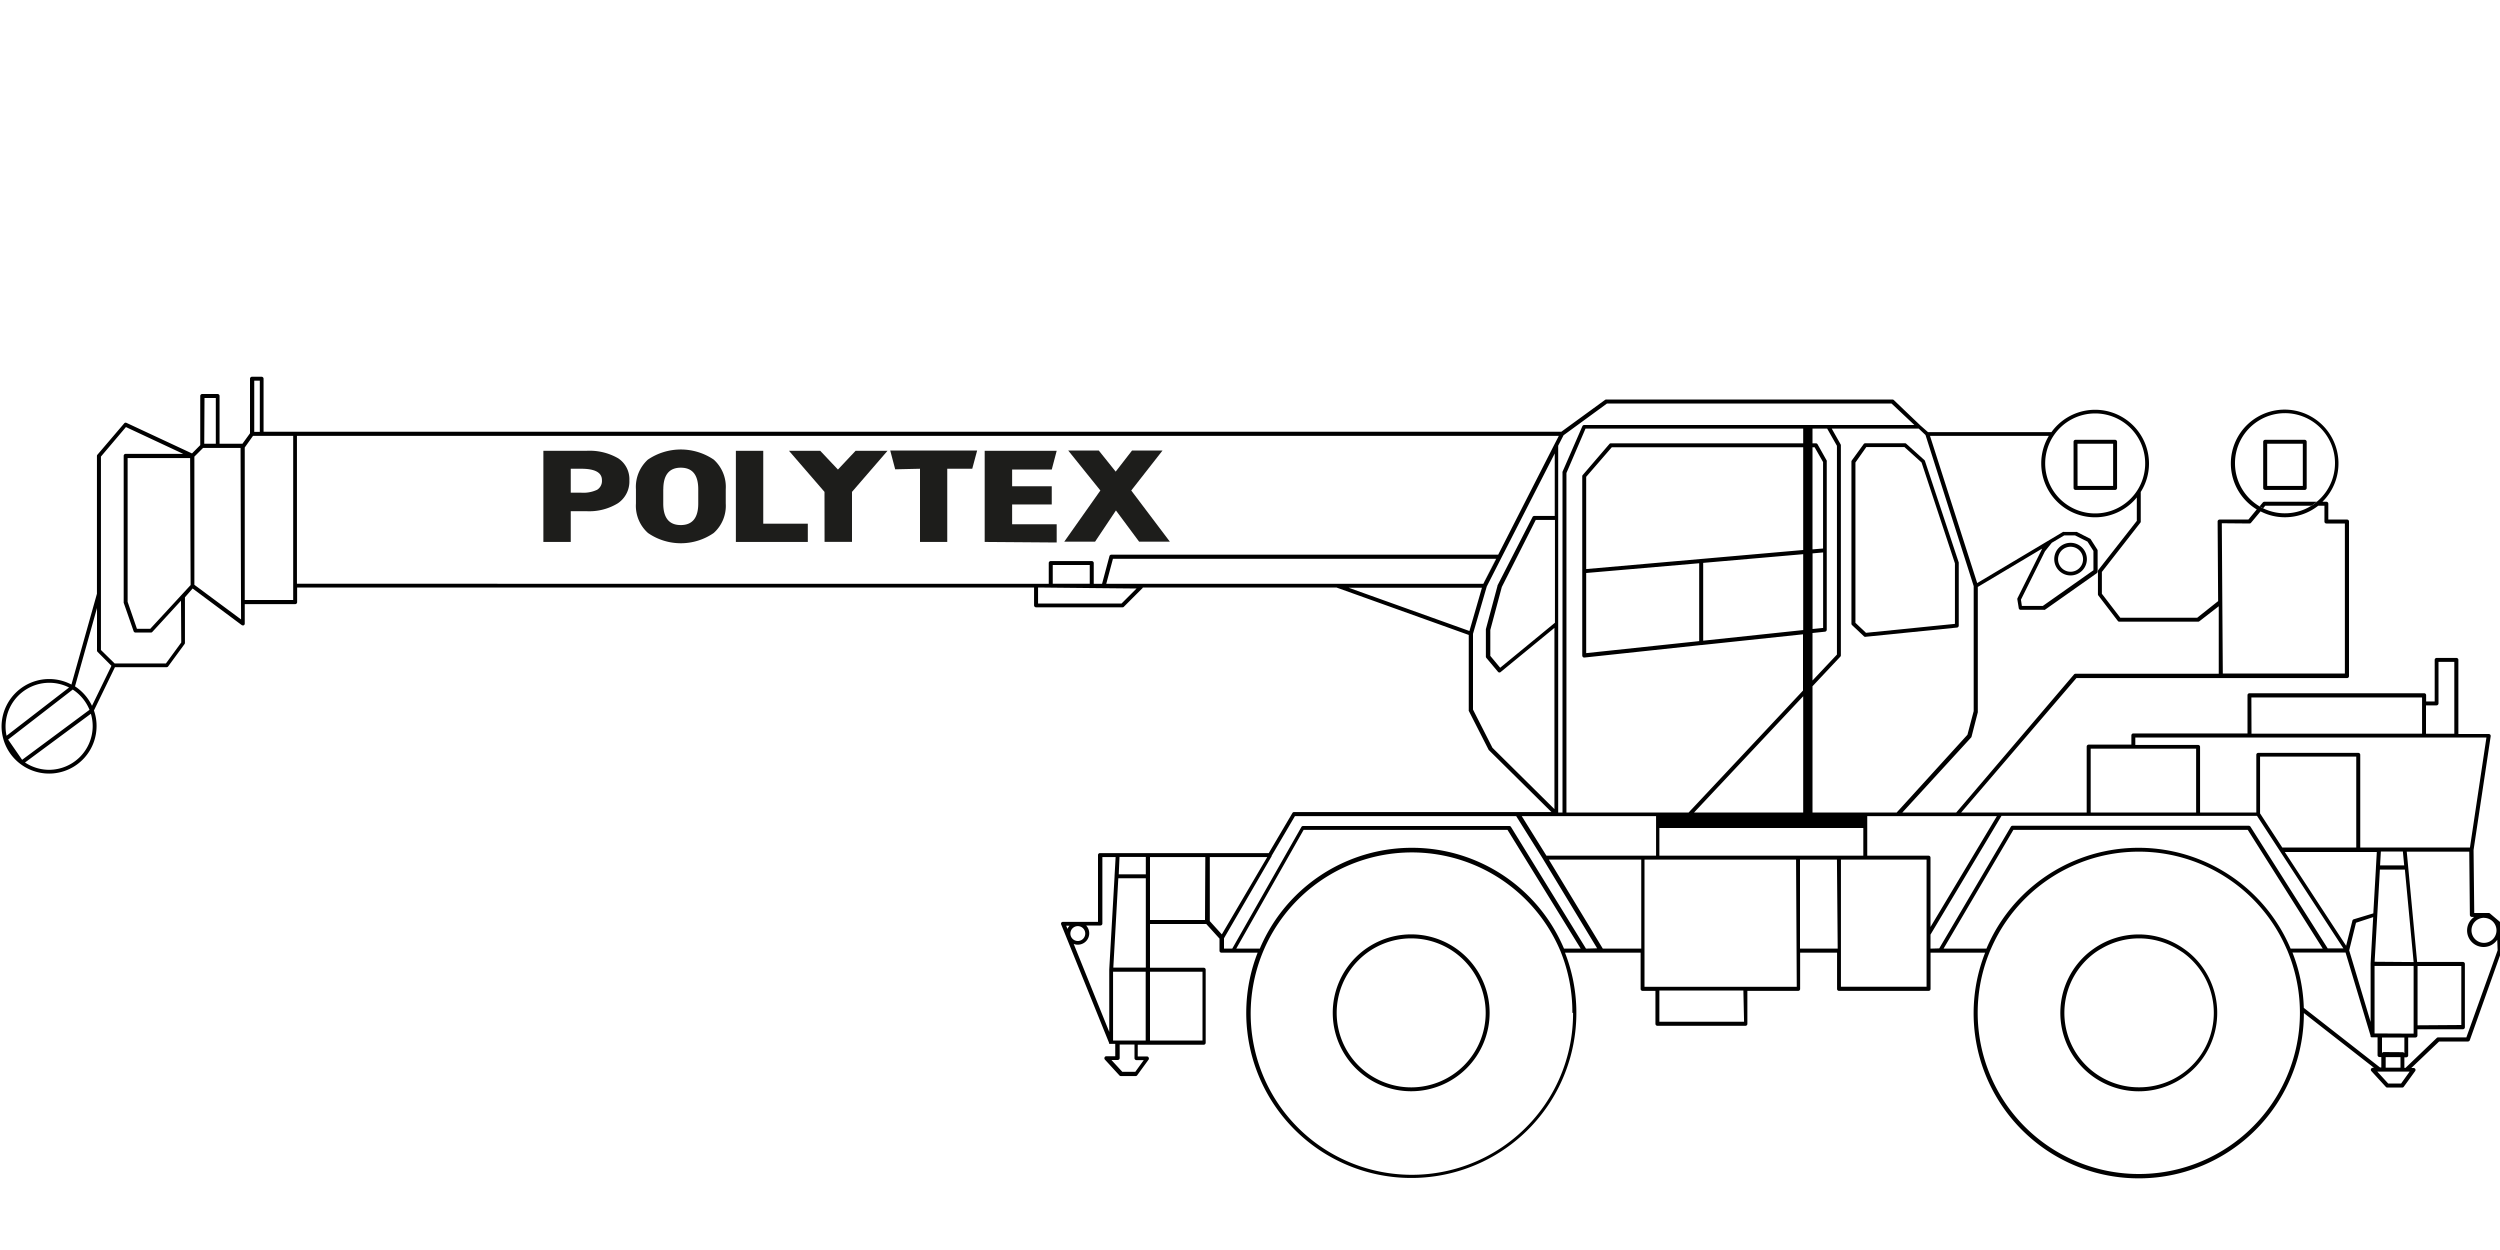 <svg id="Слой_2" data-name="Слой 2" xmlns="http://www.w3.org/2000/svg" viewBox="0 0 400 200"><defs><style>.cls-1{fill:none;}.cls-2{fill:#1d1d1b;}</style></defs><title>parts-lift_1-fin</title><path d="M225.8,174.6a12.55,12.55,0,1,1,12.54-12.54A12.56,12.56,0,0,1,225.8,174.6Zm0-24.46a11.92,11.92,0,1,0,11.91,11.92A11.93,11.93,0,0,0,225.8,150.14Z"/><path d="M350.23,152.41q-.41-.33-.84-.63a12.51,12.51,0,0,0-14.37,0q-.43.3-.84.63a12.55,12.55,0,1,0,16.05,0Zm-8,21.56a11.91,11.91,0,0,1-7-21.56q.46-.33,1-.63a11.89,11.89,0,0,1,12.05,0c.33.2.66.41,1,.63a11.91,11.91,0,0,1-7,21.56Z"/><path class="cls-1" d="M354.12,162.06a11.92,11.92,0,1,1-18.9-9.65q.46-.33,1-.63a11.89,11.89,0,0,1,12.05,0c.33.2.66.41,1,.63A11.91,11.91,0,0,1,354.12,162.06Z"/><path d="M362.29,80.28a.33.33,0,0,0-.24.12l-.52.62.57.31.34-.41h7.38a6.09,6.09,0,0,0,.87-.64Z"/><path d="M239.36,89.38l-2.06,4,2.07-4Z"/><path d="M400.14,147.63l-1.74-1.47a.32.32,0,0,0-.2-.08h-2.32L395.77,136l2.74-18.2a.32.32,0,0,0-.07-.25.34.34,0,0,0-.24-.11h-4.86V105.59a.31.31,0,0,0-.31-.32h-3.17a.31.31,0,0,0-.31.32v6.64h-1.37v-1a.31.31,0,0,0-.31-.31H359.92a.31.31,0,0,0-.32.31v6.12H341.33a.31.31,0,0,0-.31.32v1.47h-6.83a.32.32,0,0,0-.32.32V130H313.79l18.44-21.51h43.3a.31.31,0,0,0,.31-.32V83.45a.31.31,0,0,0-.31-.32h-3V80.6a.31.31,0,0,0-.31-.32h-.63a8.61,8.61,0,1,0-10.51,1.23l-1.34,1.62h-4.6a.29.29,0,0,0-.23.1.28.28,0,0,0-.09.22l.08,12.73-3.35,2.66H339.25L336.3,95V91.51l6.15-7.87a.26.26,0,0,0,.07-.19V78.71a8.48,8.48,0,0,0,1.32-4.57,8.62,8.62,0,0,0-15.61-5H308.48l-1.14-1-.07-.06L303,64a.37.37,0,0,0-.22-.08H257a.31.31,0,0,0-.19.06l-7,5.1H42.17V60.6a.32.32,0,0,0-.32-.32H40.32a.32.32,0,0,0-.32.32v8.73L38.79,71H35.13V63.36a.32.32,0,0,0-.32-.32H32.36a.32.32,0,0,0-.32.32v7.86l-1.32,1.33L20.24,67.66a.3.3,0,0,0-.37.08l-4.27,5a.3.3,0,0,0-.09.21V95l-4.08,14.53A7.62,7.62,0,0,0,.25,116.2a7.58,7.58,0,0,0,.31,2.14,0,0,0,0,0,0,0,7.56,7.56,0,0,0,2.66,3.86l.08.06a7.6,7.6,0,0,0,12.15-6.09,7.36,7.36,0,0,0-.42-2.49l3.36-6.93h8.27a.31.31,0,0,0,.25-.13l2.61-3.56a.34.34,0,0,0,.07-.19V95.57l1.23-1.41L38.66,100a.26.26,0,0,0,.19.06.28.28,0,0,0,.13,0,.31.31,0,0,0,.18-.28V96.66h8.07a.31.31,0,0,0,.31-.32V94H165.45v2.85a.32.32,0,0,0,.32.32h13.84a.27.27,0,0,0,.22-.1l3-3a.1.1,0,0,0,0-.07h31L235,101.59v12a.35.35,0,0,0,0,.14l3.17,6.22a.16.16,0,0,0,.06.08l10,9.9H207.06a.3.3,0,0,0-.28.16L203,136.5h-27a.31.31,0,0,0-.32.31V147.5h-5.62a.31.31,0,0,0-.26.14.32.32,0,0,0,0,.3l7.65,18.92,0,.09a.13.13,0,0,0,.06.07l0,0s0,0,0,0a.15.15,0,0,0,.07,0l.09,0h.77V169h-1.43a.3.3,0,0,0-.28.19.32.32,0,0,0,.05.34l2.32,2.53a.31.31,0,0,0,.23.11h2.38a.3.3,0,0,0,.25-.14l1.82-2.5a.33.33,0,0,0,0-.33.31.31,0,0,0-.28-.17h-1.46v-1.87h10.55a.32.32,0,0,0,.32-.32V155.15a.31.31,0,0,0-.32-.31H184v-7h9l2.12,2.34v1.94a.31.31,0,0,0,.32.31h5.78a26.41,26.41,0,1,0,49.18,0h12.1v5.8a.31.31,0,0,0,.32.31h2.05v5.27a.32.32,0,0,0,.32.32h14.08a.31.31,0,0,0,.31-.32v-5.27h8.12a.31.31,0,0,0,.32-.31v-5.8h5.91v5.8a.31.31,0,0,0,.31.31h14.34a.31.31,0,0,0,.31-.31v-5.8h8.73a26.42,26.42,0,1,0,51,9.66l11.22,8.76h-.19a.33.33,0,0,0-.29.19.32.32,0,0,0,.06.34l2.32,2.53a.31.31,0,0,0,.24.1h2.37a.3.3,0,0,0,.25-.12l1.82-2.51a.31.31,0,0,0-.26-.5h-.35l4.45-4.24h4.62a.31.31,0,0,0,.29-.21l5.06-14.21a.18.18,0,0,0,0-.1v-4.23A.29.29,0,0,0,400.14,147.63ZM357.6,74.14a8,8,0,1,1,13.09,6.14,6.09,6.09,0,0,1-.87.64,8,8,0,0,1-7.72.41l-.57-.31A8,8,0,0,1,357.6,74.14Zm2.32,9.62a.3.3,0,0,0,.24-.11l1.53-1.83a8.41,8.41,0,0,0,3.9.94,8.6,8.6,0,0,0,5.32-1.84h1v2.53a.31.31,0,0,0,.32.31h2.95v24H355.65l-.08-11.46-.08-12.58ZM.89,116.2A7,7,0,0,1,11.05,110l-10,7.72A6.94,6.94,0,0,1,.89,116.2Zm.41,2.13,10.34-8a7,7,0,0,1,2.68,3.24l-10.78,8Zm6.56,4.84A7,7,0,0,1,4,122l10.54-7.8a6.89,6.89,0,0,1,.29,2A7,7,0,0,1,7.86,123.17Zm6.86-10.24A7.61,7.61,0,0,0,12,109.82l3.52-12.54v6.8a.33.33,0,0,0,.1.23l2.21,2.22ZM29,102.8l-2.45,3.35H18.34L16.15,104V73.05l4-4.72,9.17,4.29H20.11a.31.31,0,0,0-.32.31V96.34a.34.34,0,0,0,0,.1L21.38,101a.33.33,0,0,0,.31.21h2.45a.3.3,0,0,0,.23-.1l4.59-5Zm1.5-9.19-6.46,7H21.91l-1.49-4.32v-23h10Zm2.22-29.93h1.81V71H32.68Zm5.85,35.43L31.1,93.57V73.06l1.39-1.39h6Zm2.11-38.2h.89V69.1h-.89ZM46.91,96H39.16V71.6l1.32-1.86h6.43Zm132.21,41.11h4.21v2.78H179Zm4.21,3.41v14.3h-5.2l.8-14.3Zm-12.54,8.1-.2-.5h.54A1.77,1.77,0,0,0,170.79,148.64Zm.47.75a1.19,1.19,0,1,1,1.19,1.19A1.19,1.19,0,0,1,171.26,149.39Zm6.22,5.74s0,0,0,0h0v10l-5.69-14.09a1.63,1.63,0,0,0,.67.13,1.82,1.82,0,0,0,1.32-3.07h2.29a.31.31,0,0,0,.31-.32V137.13h2.12l-.17,3v.07ZM183,169.62l-1.35,1.87h-2.08l-1.74-1.89h1a.32.32,0,0,0,.32-.32v-2.16h2.37v2.19a.32.32,0,0,0,.32.31Zm-4.91-3.14v-11h5.22l0,11Zm14.31-11v11H184l0-11Zm.4-8.28H184V137.13h8.85Zm204.64-.34a2,2,0,1,1-2,2A2,2,0,0,1,397.46,146.85Zm-9.28-34h1.68a.32.32,0,0,0,.32-.32v-6.64h2.53V117.4h-4.53Zm-27.94-1.27h27.31v5.8H360.24ZM341.65,118h56.18l-2.64,17.61H377.64V120.77a.31.31,0,0,0-.32-.31h-16a.31.31,0,0,0-.31.31V130h-9V119.51a.31.31,0,0,0-.31-.32H341.65Zm39.74,50.33a.3.3,0,0,0-.27.17V166h3.58v2.53h0a.31.31,0,0,0-.29-.18Zm2.69.81v1.69h-2.37v-1.69Zm-4.15-3.79V154.55h6.25v10.83Zm-3.34-18.26a.32.32,0,0,0-.21.23l-1,4-9.81-15h14.72l-.14,2.47v.06l-.42,7.29h0Zm3.12-.35-.41,7.4s0,0,0,.06v9.31l-3.43-11.45,1.09-4.42Zm-14.54-11.13-3.56-5.47v-9.08H377v14.55Zm14.77,18.27.43-7.56v0h0l.41-7.18h4l1.4,14.79Zm.87-15.42.13-2.22h3.52l.21,2.22Zm-46.3-18.67h16.87V130H334.51ZM328.65,69.6a8,8,0,1,1-1.42,4.54A8,8,0,0,1,328.65,69.6Zm-.84.14a8.54,8.54,0,0,0-1.21,4.4,8.61,8.61,0,0,0,15.29,5.45v3.75l-6.16,7.86a.36.36,0,0,0-.06.2v3.68a.35.35,0,0,0,.06.19l3.12,4.08a.29.29,0,0,0,.24.12H351.7a.31.31,0,0,0,.19-.06L355,97,355,107.8H332.08a.34.34,0,0,0-.24.11L313,130h-8.62l11-12a.27.27,0,0,0,.07-.14l1-3.9a.11.11,0,0,0,0-.08V93.91l10.3-6.14-.06.08s0,0,0,.06l-3.91,7.84a.4.4,0,0,0,0,.19l.22,1.37a.3.3,0,0,0,.31.26h3.69a.29.29,0,0,0,.18,0l8.31-5.86a.33.33,0,0,0,.13-.26l0-3.35a.34.34,0,0,0-.05-.17l-1.05-1.64a.25.25,0,0,0-.12-.11l-2.11-1.07a.37.37,0,0,0-.15,0h-1.89a.33.33,0,0,0-.17,0l-13.73,8.18L308.8,69.74Zm-.62,18.48,1.09-1.37,2-1.19H332l2,1,.95,1.49,0,3.09-8.1,5.71H323.5l-.15-1ZM308.08,69.6l7.71,24.18v20l-1,3.78L303.47,130H290V109.8l4.45-4.73a.31.31,0,0,0,.09-.22V71.24a.37.37,0,0,0-.05-.16l-1.41-2.5H307ZM291.7,88.39v12.08l-1.69.17V88.54ZM290,87.9V71.56h.34l1.35,2.37V87.76Zm2,13.17a.32.32,0,0,0,.28-.32V73.85a.37.37,0,0,0,0-.15l-1.47-2.62a.32.32,0,0,0-.28-.15H290V68.58h2.35l1.56,2.75v33.4L290,108.88v-7.6ZM250.17,69.64l6.94-5.07h45.54L306.3,68H253.48a.33.33,0,0,0-.3.19L250,75.49a.27.27,0,0,0,0,.12V130h-.69V71.31Zm3.62,21.41V76.29l4.1-4.73h30.62V88Zm34.72-2.38v12.14l-16,1.7V90.06Zm-16.64,1.45v12.46l-18.08,1.92V91.68ZM257.75,70.93a.3.3,0,0,0-.24.1L253.24,76a.29.29,0,0,0-.08.21v28.68a.32.32,0,0,0,.11.24.3.3,0,0,0,.21.08h0l18.67-2h.08l16.25-1.72v9L270.18,130H250.63V75.68l3.05-7.1h34.83v2.35Zm30.76,40.47V130H271.05Zm-241-18V69.74H249.41l-.7,1.36h0l-9,17.65h-61.9a.31.31,0,0,0-.3.24l-1.18,4.42H175V90.09a.32.32,0,0,0-.32-.32h-6.56a.32.32,0,0,0-.32.32v3.32Zm126.85-3v3h-5.92v-3Zm5.09,6.16H166.09V94l8.61.09h0l7.15.07ZM177,93.41l1.07-4h61.33l-2.07,4Zm38.79.63h21.32l-2,6.92Zm23,25.6-3.11-6.11V101.41l2.2-7.56.16-.32,2.2-4.32,8.52-16.66v10h-3.27a.33.33,0,0,0-.29.18L239.6,93.67a.14.14,0,0,0,0,.06l-1.86,6.94s0,0,0,.08v4.31a.34.34,0,0,0,.08.21l1.85,2.21a.3.3,0,0,0,.24.12.28.28,0,0,0,.2-.08l8.6-7.06v29Zm10-36.45V99.64l-8.76,7.2-1.58-1.9v-4.15l1.84-6.87,5.43-10.73Zm-53.3,66.31-1.92-2.12V137.13h9.19Zm56.2,12.56a25.79,25.79,0,1,1-2-9.84A25.82,25.82,0,0,1,251.58,162.06Zm-1.45-10.28a26.42,26.42,0,0,0-48.67,0H197.8l10.78-19H241.2l11.71,19Zm3.52,0-12-19.47a.3.3,0,0,0-.27-.15h-33a.31.31,0,0,0-.27.16l-11.06,19.46h-1.32v-1.66L203.46,137a.16.16,0,0,0,0-.07l3.73-6.35h35.4l4.23,6.76v0l0,0,8.72,14.39Zm8.84,0h-6.15l-8.63-14.24h14.78Zm-15.17-14.87-3.95-6.33h21.49v6.33Zm31.62,26.57H265.5v-5h13.44Zm8.43-5.59H263.12V137.54h24.25Zm6.55-6.11H288V137.54h5.91ZM265.5,136.91v-4.43h32.63v4.43Zm42.75,12.54h0v8.43h-13.7V137.54h13.7Zm.32-12.54h-9.81v-6.33H319.5l-10.62,17.73V137.22A.31.31,0,0,0,308.57,136.91Zm.31,14.87v-2.24l11.36-19h40.88l3.62,5.55,10.2,15.65h-2.51l-12.35-19.47a.33.33,0,0,0-.27-.15H322a.32.32,0,0,0-.27.16l-11.45,19.46Zm2.09,0,11.17-19h37.5l12,19h-5.14a26.42,26.42,0,0,0-48.67,0Zm31.24,36.06a25.79,25.79,0,0,1-23.91-35.43q.12-.32.27-.63a25.76,25.76,0,0,1,47.27,0q.15.32.27.63a25.77,25.77,0,0,1-23.9,35.43Zm26.4-26.58h0a26.34,26.34,0,0,0-1.81-8.85h8.49l4,13.31h0v.05l0,.09h0a.28.28,0,0,0,.15.11l.1,0h.87v2.85a.31.31,0,0,0,.32.31h.28v1.66h-.21Zm15.57,12.1h-2.07l-1.74-1.9h.3a.28.28,0,0,0,.13,0h4.74Zm15.44-21.31-5,13.93h-4.52a.36.36,0,0,0-.22.09l-5,4.79h-.18v-1.69H385a.31.31,0,0,0,.31-.31V166h1.16a.32.32,0,0,0,.32-.32v-1h7.27a.32.32,0,0,0,.32-.32V154.23a.32.32,0,0,0-.32-.32h-7.32l-1.66-17.64h10l.1,10.13a.33.33,0,0,0,.32.31h.37a2.64,2.64,0,1,0,3.69,3.65Zm-12.81,12v-9.49h7V164Z"/><path d="M239.36,89.38l-2.06,4,2.07-4Z"/><path d="M298.45,101.9a.31.31,0,0,1-.22-.09l-1.9-1.79a.33.33,0,0,1-.1-.23V73.85a.28.28,0,0,1,.06-.18l1.9-2.62a.33.33,0,0,1,.26-.13h6.38A.29.29,0,0,1,305,71l2.9,2.61a.3.3,0,0,1,.09.13L313.4,90a.36.36,0,0,1,0,.1v10a.31.31,0,0,1-.28.31l-14.66,1.48Zm-1.58-2.25,1.69,1.6,14.23-1.43V90.14L307.45,74l-2.74-2.47h-6.1L296.87,74Z"/><path d="M338.41,78.39h-6.33a.32.32,0,0,1-.31-.32V70.69a.31.31,0,0,1,.31-.32h6.33a.32.32,0,0,1,.32.32v7.38A.32.32,0,0,1,338.41,78.39Zm-6-.64h5.69V71H332.4Z"/><path d="M368.75,78.39h-6.32a.32.32,0,0,1-.32-.32V70.69a.32.32,0,0,1,.32-.32h6.32a.32.32,0,0,1,.32.32v7.38A.32.32,0,0,1,368.75,78.39Zm-6-.64h5.7V71h-5.7Z"/><path d="M331.29,92.07a2.61,2.61,0,1,1,2.61-2.61A2.61,2.61,0,0,1,331.29,92.07Zm0-4.59a2,2,0,1,0,2,2A2,2,0,0,0,331.29,87.48Z"/><path class="cls-2" d="M93.81,81.79H91.32v4.92H86.94V72.13h6.87a9.16,9.16,0,0,1,5.1,1.2,4,4,0,0,1,1.79,3.53,4.2,4.2,0,0,1-1.82,3.65A8.76,8.76,0,0,1,93.81,81.79ZM91.32,75v3.83H93a5.16,5.16,0,0,0,2.53-.46,1.66,1.66,0,0,0,.78-1.55c0-1.21-1.1-1.82-3.31-1.82Z"/><path class="cls-2" d="M116.12,78.28v2.28a5.83,5.83,0,0,1-1.93,4.72,9.24,9.24,0,0,1-10.51,0,5.83,5.83,0,0,1-1.93-4.72V78.28a5.91,5.91,0,0,1,1.91-4.74,9.38,9.38,0,0,1,10.54,0A5.88,5.88,0,0,1,116.12,78.28Zm-10,0v2.28c0,2.3.94,3.45,2.8,3.45s2.8-1.15,2.8-3.45V78.28q0-3.45-2.8-3.45C107.07,74.83,106.13,76,106.13,78.28Z"/><path class="cls-2" d="M117.74,72.13h4.38V83.79h7.13v2.92H117.74Z"/><path class="cls-2" d="M131.92,78.7l-5.68-6.57h5l2.83,3,2.82-3H142l-5.68,6.57v8h-4.39Z"/><path class="cls-2" d="M143.23,75.09l-.79-3h13.9L155.56,75h-4V86.71H147.2V75Z"/><path class="cls-2" d="M157.55,86.71V72.13h11.52l-.79,3-6.34,0v2.67h6.34v2.91h-6.34v3.17h7.13v2.92Z"/><path class="cls-2" d="M178.55,81.67l-3.34,5h-4.93l5.78-8.19-5.14-6.39h4.89l2.7,3.37,2.61-3.37H186l-5,6.39,6.18,8.19h-4.92Z"/></svg>